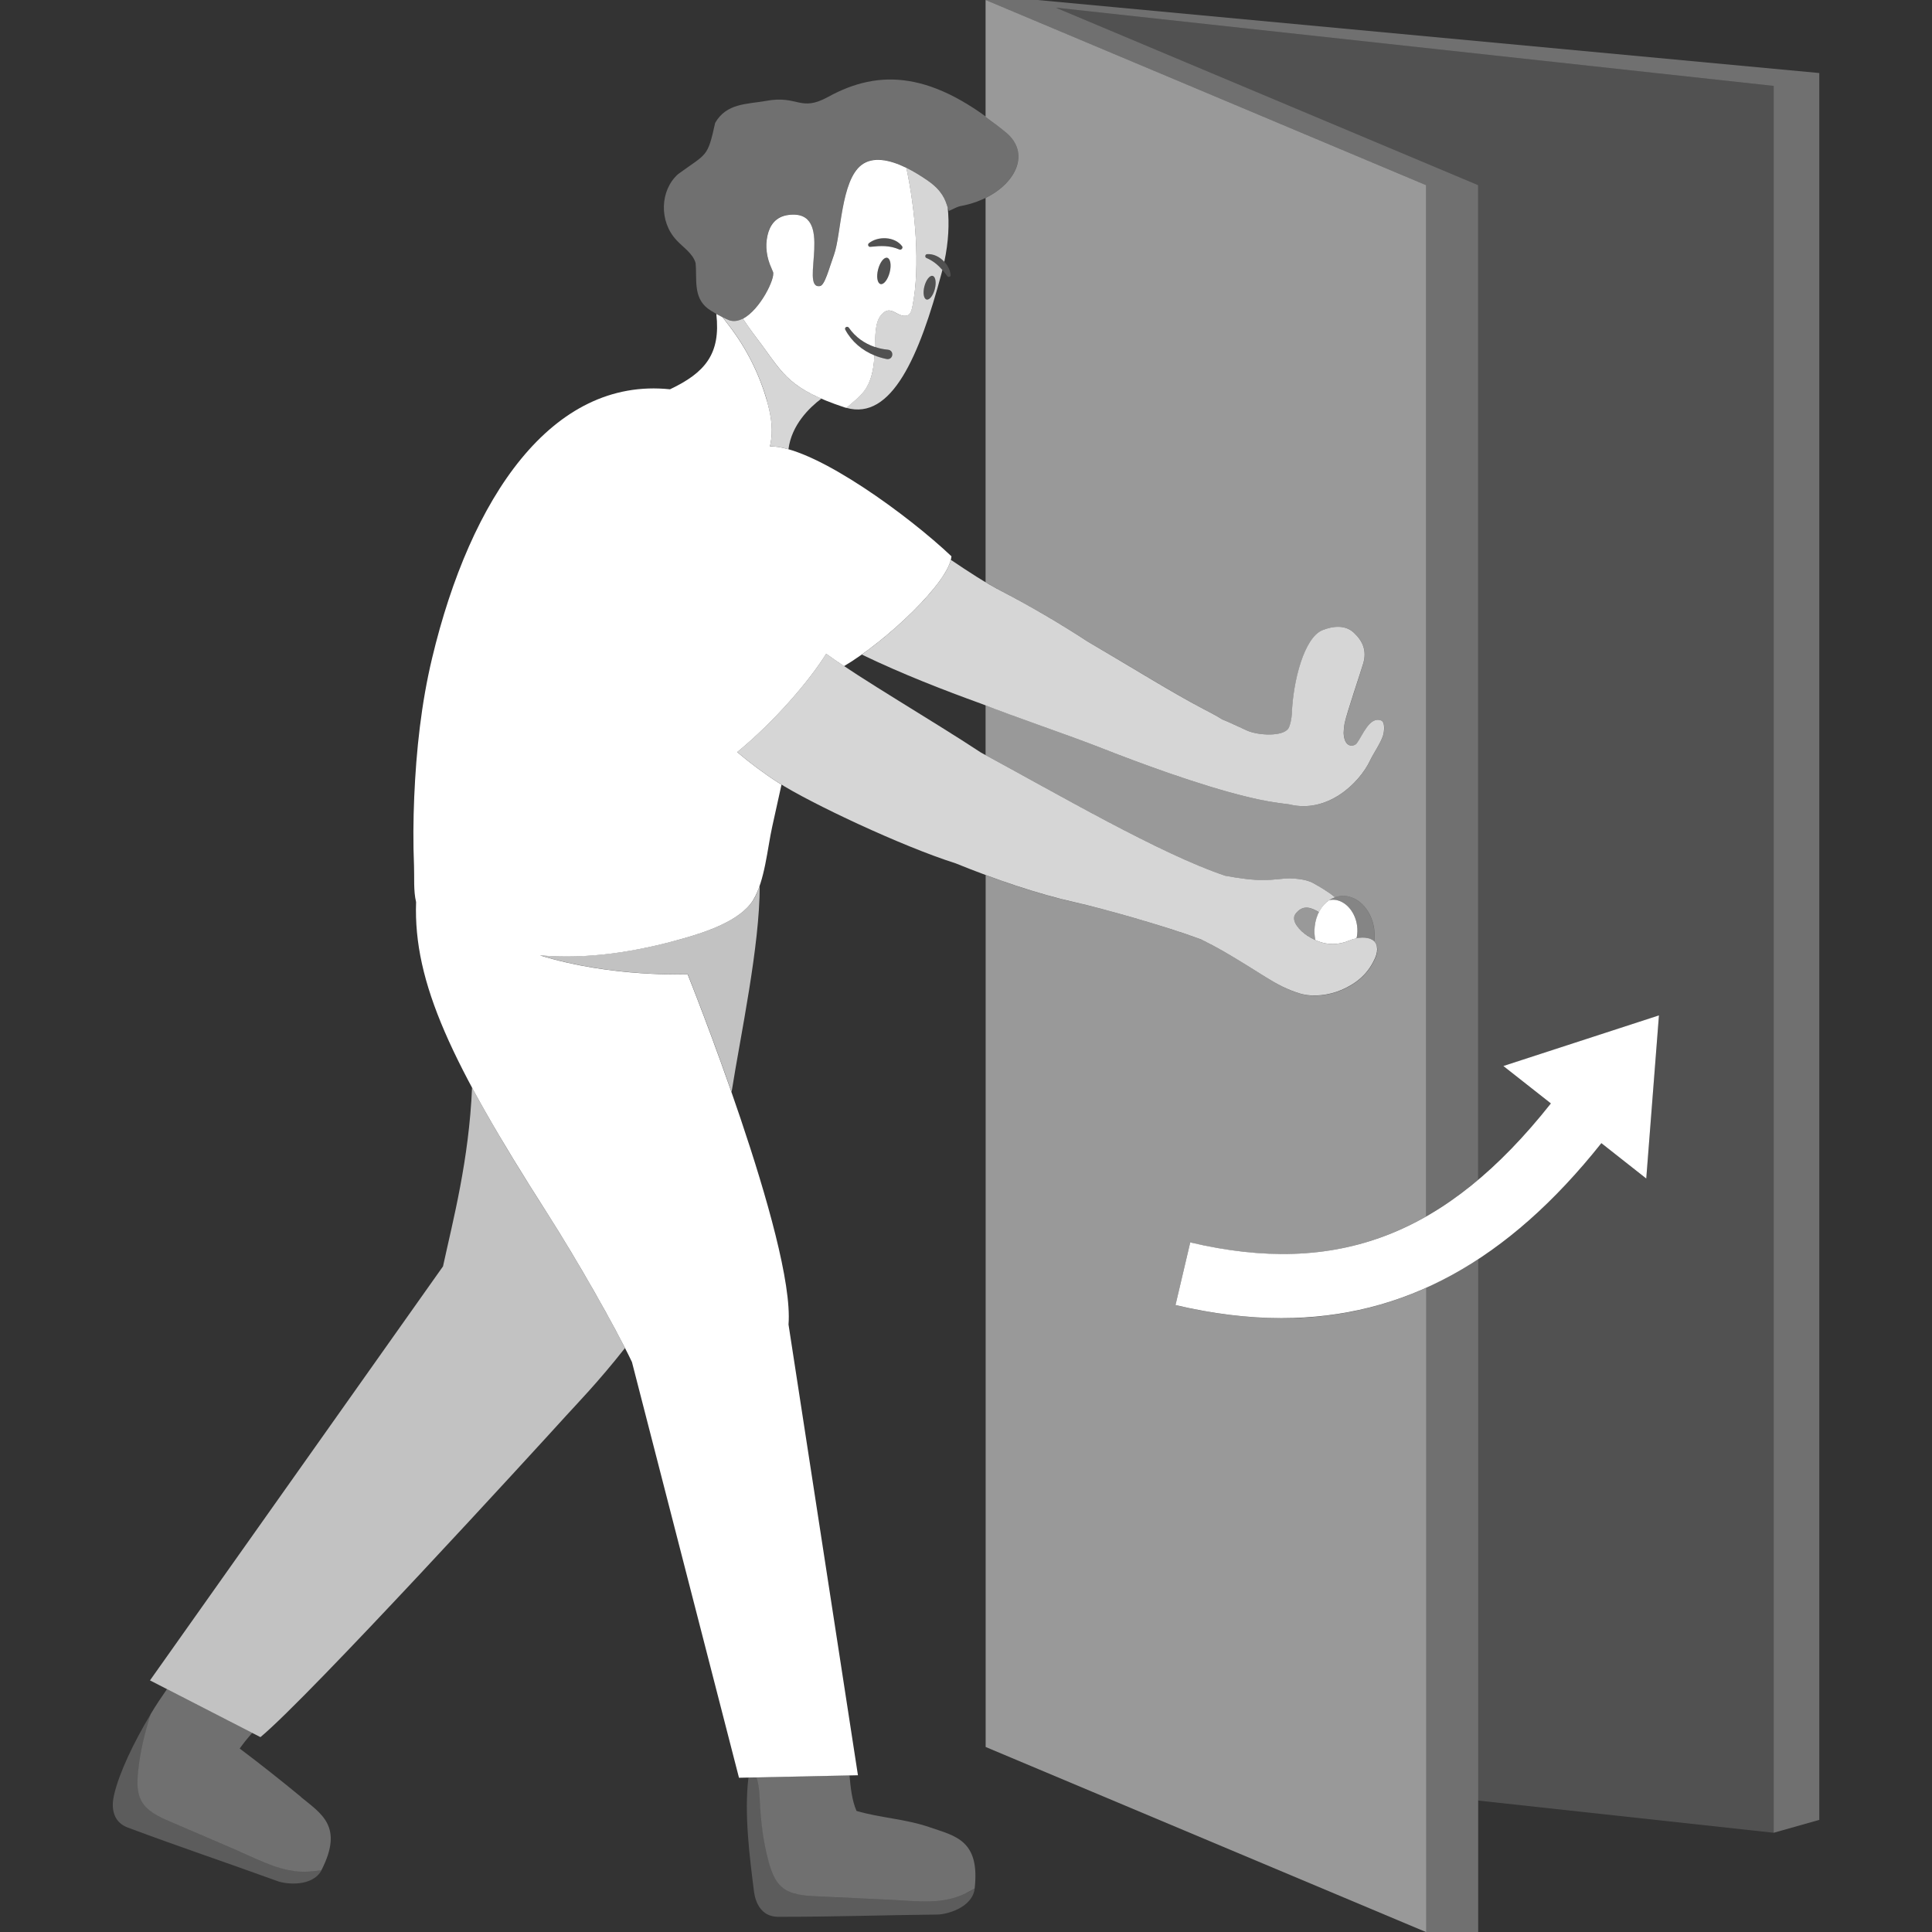 <svg viewBox="0 0 300 300" xmlns="http://www.w3.org/2000/svg"><rect x="0" y="0" width="300" height="300" fill="#333333" stroke="none"/><g fill="#fff"><path d="m 105.03 37.28 c 1.07 1.15 2.57 2.09 2.98 3.56 .25 2.39 -.43 5.29 1.9 7.07 .61 .46 1.92 1.21 3.3 1.8 3.4 1.23 7.29 -6.27 6.82 -7.5 -.08 -.21 -.17 -.42 -.26 -.62 -.74 -1.59 -.98 -3.34 -.61 -5.01 .34 -1.55 1.2 -2.96 3.24 -3.22 7.51 -.99 1.59 11.6 4.91 11.04 .75 -.13 1.38 -2.64 2.19 -4.88 1.12 -3.12 1.07 -11.47 4.26 -13.92 2.49 -1.91 6.65 -.13 10.36 2.48 2.52 1.77 2.75 3.31 3.22 4.68 .87 -.43 1.48 -.7 1.76 -.75 7.37 -1.31 11.79 -7.54 7.11 -11.46 -11.36 -9.53 -19.65 -9.88 -27.61 -5.51 -4.38 2.41 -4.66 -.31 -9.67 .63 -3.06 .53 -6.12 .36 -7.88 3.41 -1.2 5.42 -1.22 4.66 -5.75 7.95 -2.84 2.53 -2.97 7.36 -.27 10.24 z" opacity=".3"/><path d="m 201.33 141.7 c -.14 .16 -.24 .33 -.33 .49 -.1 .34 -.08 .72 .1 1.08 .59 1.22 1.89 2.13 3.15 2.71 -.13 -.68 -.16 -1.39 -.09 -2.11 .09 -.82 .31 -1.57 .64 -2.22 -.04 -.02 -.08 -.05 -.12 -.07 -.88 -.51 -2.19 -1.2 -3.36 .13 z" opacity=".5"/><path d="m 143.85 40.06 c -.27 -.12 -.2 -.55 .08 -.59 1 -.09 1.99 .41 2.7 1.18 .67 -3.13 .79 -5.93 .53 -8.42 -.39 -1.24 -.85 -2.6 -3.04 -4.14 -1.11 -.78 -2.26 -1.48 -3.39 -2.04 1.4 6.54 2.19 15.31 .96 21.44 -.09 .45 -.27 1.32 -.79 1.48 -1.58 .5 -2.54 -1.89 -4.08 -.07 -.56 .66 -.74 1.55 -.84 2.41 -.1 .85 -.13 1.7 -.15 2.56 .65 .22 1.32 .37 2.02 .43 1.08 .1 .85 1.66 -.2 1.45 -.65 -.13 -1.28 -.32 -1.88 -.57 -.02 .33 -.04 .67 -.07 1 -.11 1.18 -.35 2.37 -.86 3.43 -.19 .4 -.41 .78 -.68 1.13 -.75 .99 -1.82 1.75 -2.74 2.59 7.01 2 11.34 -7.94 14.82 -21.03 .03 -.13 .06 -.25 .09 -.38 -.69 -.79 -1.46 -1.43 -2.48 -1.86 z m 1.31 4.82 c -.26 1.01 -.83 1.74 -1.28 1.63 s -.6 -1.03 -.34 -2.04 .83 -1.74 1.28 -1.63 .6 1.03 .34 2.04 z" opacity=".8"/><path d="m 207.62 139.79 c 2 .46 3.4 2.85 3.14 5.34 -.02 .2 -.07 .39 -.11 .58 .73 -.15 1.52 -.17 2.23 .12 .21 .08 .36 .2 .5 .34 .01 -.05 .02 -.1 .02 -.16 .34 -3.17 -1.45 -6.21 -4 -6.8 -1.08 -.25 -2.12 -.02 -2.99 .58 .39 -.08 .8 -.09 1.22 .01 z" opacity=".4"/><path d="m 214.48 111.88 c -1.81 -.71 -2.88 2.3 -3.8 3.54 -.39 .52 -1.94 .84 -2.04 -1.61 .02 -.52 .06 -1.02 .16 -1.52 .3 -1.48 2.51 -7.98 2.9 -9.33 .53 -1.89 -.04 -3.38 -1.48 -4.72 -1.31 -1.22 -3.18 -1.06 -4.84 -.4 -2.88 1.13 -4.6 7.96 -4.78 12.96 -.03 .73 -.26 1.88 -.54 2.31 -.85 1.29 -4.68 1.12 -6.46 .31 -1.24 -.56 -2.51 -1.18 -3.81 -1.71 -.97 -.62 -2.01 -1.14 -3.02 -1.67 -4.58 -2.39 -11.42 -6.64 -17.93 -10.45 -3.81 -2.5 -8.79 -5.45 -13.19 -7.72 -2.67 -1.38 -5.32 -3.13 -8 -4.94 -.91 3.64 -7.93 10.52 -13.83 14.71 6.29 3.04 12.94 5.6 18.49 7.61 5.8 2.28 13.36 4.79 19.14 7.07 4.9 1.93 14.76 5.62 22.21 7.41 2.2 .56 4.42 .93 6.53 1.17 5.89 1.47 10.87 -3.23 12.57 -6.84 .47 -1.01 1.6 -2.63 1.99 -3.81 .21 -.63 .35 -2.13 -.27 -2.37 z" opacity=".8"/><path d="m 212.87 145.82 c -1.16 -.47 -2.54 -.13 -3.48 .27 -1.58 .66 -3.32 .66 -4.86 .01 -1.35 -.56 -2.8 -1.52 -3.43 -2.83 -.17 -.36 -.2 -.73 -.1 -1.08 .08 -.16 .18 -.33 .33 -.49 1.17 -1.33 2.48 -.63 3.36 -.13 .04 .02 .08 .05 .12 .08 .4 -.79 .94 -1.43 1.59 -1.87 .28 -.19 .59 -.33 .9 -.45 -1.08 -.89 -2.33 -1.61 -3.46 -2.24 -.91 -.51 -2.5 -.68 -3.54 -.69 -1.29 0 -2.57 .24 -3.87 .26 -1.72 .04 -4.14 -.29 -6.16 -.67 -9.98 -3.32 -26.04 -12.69 -37.91 -19.11 -7.71 -5.08 -18.67 -11.43 -24.07 -15.37 -2.63 4.22 -7.99 10.48 -13.82 15.27 1.95 1.65 4.06 3.25 6.35 4.72 4.96 3.19 19.26 9.93 27.55 12.55 6.16 2.5 12.75 4.77 18.66 6.08 3.92 .87 13.81 3.63 19.45 5.73 1.18 .58 2.38 1.21 3.73 1.99 2.23 1.29 4.42 2.68 6.45 3.95 1.68 1.05 3.33 1.91 5.23 2.48 2 .59 4.48 .26 6.37 -.55 2.51 -1.07 4.3 -2.64 5.34 -5.16 .41 -1 .38 -2.3 -.74 -2.75 z" opacity=".8"/><path d="m 144.41 283.75 c -3.89 -1.34 -7.58 -1.43 -11.41 -2.55 -.74 -1.71 -.91 -3.63 -1.09 -5.52 l -14.44 .31 c .38 1.09 .46 2.45 .5 3.29 .17 3.37 .5 6.55 1.4 9.85 .39 1.41 .89 2.87 1.98 3.84 1.4 1.24 3.43 1.39 5.3 1.48 3.96 .19 7.92 .38 11.88 .56 3.95 .19 7.94 .81 11.59 -1.1 .47 -.25 .87 -.46 1.22 -.65 0 -.02 .01 -.04 .01 -.06 .83 -7.48 -3.05 -8.11 -6.95 -9.45 z" opacity=".3"/><path d="m 46.76 279.04 c -3.18 -2.62 -6.35 -5.13 -9.54 -7.53 .64 -.9 1.3 -1.7 1.95 -2.43 l -13.24 -6.8 c -.86 1.23 -1.72 2.52 -2.52 3.86 -.94 3.02 -1.68 5.96 -1.98 9.17 -.13 1.46 -.18 3 .51 4.29 .88 1.65 2.72 2.5 4.44 3.24 3.65 1.56 7.29 3.13 10.93 4.69 s 7.15 3.53 11.24 3.03 c .53 -.07 .97 -.13 1.37 -.18 .01 -.02 .02 -.03 .03 -.05 3.4 -6.72 -.02 -8.66 -3.21 -11.28 z" opacity=".3"/><path d="m 119.06 62.14 c .56 1.96 .96 4.01 .7 6.03 -.05 .39 -.12 .78 -.21 1.16 .19 -.01 .38 -.02 .59 0 .7 .05 1.47 .2 2.29 .43 .48 -3.79 3.27 -6.48 5.11 -7.86 -5.26 -2.28 -6.46 -4.53 -9.2 -8.27 -1 -1.36 -2.01 -2.66 -2.93 -4.07 l -.08 -.07 c -.7 .35 -1.41 .48 -2.11 .23 -.34 -.14 -.68 -.3 -1 -.46 .34 .46 .7 .92 1.05 1.37 2.63 3.43 4.61 7.36 5.81 11.51 z" opacity=".8"/><path d="m 161.11 0 h -8.08 l 68.41 28.75 v 160.14 c 2.75 -1.57 5.44 -3.46 8.08 -5.69 v -154.45 l -65.58 -27.56 111.48 12.15 v 271.25 l 7.08 -2 v -271.25 z" opacity=".3"/><path d="m 221.45 199.96 v 100.04 h 8.08 v -104.48 c -2.63 1.72 -5.32 3.2 -8.08 4.43 z" opacity=".3"/><path d="m 199.01 204.69 c -5.27 0 -10.75 -.68 -16.48 -2.03 l 2.29 -9.73 c 14.01 3.3 25.83 2.12 36.62 -4.04 v -160.14 l -68.4 -28.75 v 18.11 c 1.03 .75 2.09 1.55 3.18 2.46 3.76 3.15 1.63 7.8 -3.18 10.17 v 59.66 c .87 .52 1.75 1.02 2.62 1.47 4.4 2.27 9.38 5.22 13.19 7.72 6.51 3.8 13.35 8.05 17.93 10.45 1.01 .53 2.06 1.05 3.02 1.67 1.3 .54 2.57 1.15 3.81 1.71 1.78 .81 5.61 .98 6.46 -.31 .28 -.43 .51 -1.57 .54 -2.31 .18 -5 1.9 -11.83 4.78 -12.96 1.67 -.66 3.53 -.82 4.84 .4 1.44 1.34 2.01 2.83 1.48 4.72 -.38 1.36 -2.59 7.86 -2.9 9.33 -.1 .5 -.15 1 -.16 1.52 .1 2.45 1.66 2.13 2.04 1.61 .92 -1.24 1.98 -4.25 3.8 -3.54 .62 .24 .49 1.74 .27 2.37 -.39 1.18 -1.52 2.79 -1.99 3.81 -1.7 3.62 -6.68 8.31 -12.57 6.84 -2.11 -.24 -4.34 -.61 -6.53 -1.17 -7.45 -1.79 -17.31 -5.48 -22.21 -7.41 -5.55 -2.19 -12.72 -4.59 -18.42 -6.8 v 7.73 c 11.81 6.41 27.46 15.5 37.25 18.75 2.01 .38 4.44 .7 6.16 .67 1.29 -.03 2.57 -.27 3.87 -.26 1.04 0 2.63 .17 3.54 .69 1.12 .63 2.37 1.35 3.45 2.23 .66 -.24 1.37 -.29 2.1 -.12 2.55 .59 4.34 3.64 4 6.8 -.01 .05 -.02 .1 -.02 .16 .61 .59 .58 1.61 .24 2.42 -1.05 2.52 -2.84 4.09 -5.34 5.16 -1.89 .81 -4.36 1.14 -6.37 .55 -1.9 -.56 -3.55 -1.43 -5.23 -2.48 -2.03 -1.27 -4.22 -2.67 -6.45 -3.95 -1.35 -.78 -2.55 -1.41 -3.73 -1.99 -5.63 -2.1 -15.52 -4.87 -19.45 -5.73 -4.44 -.98 -9.27 -2.51 -14.01 -4.27 v 135.39 l 68.41 28.75 v -100.04 c -7.04 3.15 -14.48 4.73 -22.43 4.73 z" opacity=".5"/><path d="m 37.32 287.53 c -3.65 -1.56 -7.29 -3.13 -10.93 -4.69 -1.72 -.74 -3.56 -1.59 -4.44 -3.24 -.69 -1.29 -.65 -2.84 -.51 -4.29 .3 -3.21 1.04 -6.14 1.98 -9.17 -2.67 4.41 -4.9 9.15 -5.67 12.42 -.13 .55 -1.08 4.04 2.11 5.23 8.29 3.1 14.94 5.3 23.26 8.32 1.31 .48 5.42 .93 6.83 -1.74 -.4 .05 -.84 .12 -1.37 .18 -4.09 .51 -7.61 -1.47 -11.24 -3.03 z" opacity=".2"/><path d="m 150.13 293.91 c -3.65 1.91 -7.64 1.29 -11.59 1.1 -3.96 -.19 -7.92 -.38 -11.88 -.56 -1.87 -.09 -3.89 -.24 -5.3 -1.48 -1.1 -.97 -1.6 -2.43 -1.98 -3.84 -.9 -3.3 -1.22 -6.48 -1.4 -9.85 -.04 -.84 -.12 -2.19 -.5 -3.29 l -1.26 .03 c -.7 5.65 .23 12.71 .83 17.46 .07 .56 .4 4.16 3.81 4.16 8.85 .01 15.85 -.26 24.7 -.35 1.39 -.01 5.4 -1.02 5.79 -4.02 -.36 .19 -.75 .4 -1.22 .65 z" opacity=".2"/><path d="m 143.93 39.48 c -.29 .04 -.35 .47 -.08 .59 1.42 .59 2.35 1.59 3.26 2.82 .15 .22 .52 .09 .51 -.18 -.16 -1.72 -1.92 -3.39 -3.68 -3.23 z" opacity=".15"/><path d="m 134.9 37.77 c -.23 .18 -.07 .58 .22 .55 1.66 -.16 2.99 -.25 4.54 .42 .3 .11 .59 -.27 .4 -.53 -1.16 -1.51 -3.74 -1.58 -5.16 -.45 z" opacity=".15"/><path d="m 144.82 42.84 c -.45 -.11 -1.02 .61 -1.28 1.63 -.26 1.01 -.11 1.93 .34 2.04 s 1.02 -.61 1.28 -1.63 .11 -1.93 -.34 -2.04 z" opacity=".15"/><path d="m 138.15 42.3 c .29 -1.13 .12 -2.14 -.38 -2.27 s -1.14 .68 -1.42 1.81 -.12 2.14 .38 2.27 1.14 -.68 1.42 -1.81 z" opacity=".15"/><path d="m 137.84 54.31 c -2.43 -.22 -4.66 -1.39 -6.05 -3.41 -.23 -.33 -.74 -.04 -.55 .32 1.32 2.45 3.7 4 6.4 4.54 1.04 .21 1.27 -1.35 .2 -1.45 z" opacity=".15"/><path d="m 163.94 1.19 l 65.58 27.56 v 154.45 c 3.84 -3.24 7.59 -7.18 11.29 -11.86 l -7.37 -5.8 24.16 -7.86 -1.97 25.33 -6.97 -5.49 c -6.07 7.64 -12.43 13.61 -19.14 18.01 v 84.06 l 45.9 5 v -271.25 z" opacity=".15"/><path d="m 131.12 63.25 c .1 .03 .2 .06 .31 .09 .92 -.84 1.99 -1.6 2.74 -2.59 .27 -.35 .49 -.73 .68 -1.13 .5 -1.06 .74 -2.25 .86 -3.43 .03 -.33 .05 -.66 .07 -1 -1.9 -.78 -3.52 -2.12 -4.52 -3.98 -.2 -.36 .32 -.65 .55 -.32 1 1.45 2.42 2.45 4.03 2.99 .03 -.85 .06 -1.71 .15 -2.56 .1 -.86 .28 -1.75 .84 -2.41 1.54 -1.83 2.5 .56 4.08 .07 .53 -.17 .7 -1.03 .79 -1.48 1.22 -6.13 .44 -14.91 -.96 -21.44 -2.66 -1.3 -5.22 -1.78 -6.97 -.44 -3.2 2.44 -3.14 10.8 -4.26 13.92 -.81 2.24 -1.43 4.76 -2.19 4.88 -3.32 .56 2.6 -12.02 -4.91 -11.04 -2.04 .27 -2.9 1.68 -3.24 3.22 -.37 1.66 -.12 3.41 .61 5.01 .09 .2 .18 .41 .26 .62 .37 .97 -2 5.87 -4.68 7.26 .94 1.45 1.97 2.77 2.99 4.15 3.29 4.47 4.33 6.81 12.79 9.62 z m 7.03 -20.95 c -.29 1.13 -.93 1.94 -1.42 1.81 -.5 -.13 -.67 -1.14 -.38 -2.27 s .93 -1.94 1.42 -1.81 c .5 .13 .67 1.14 .38 2.27 z m -3.24 -4.53 c 1.42 -1.14 4 -1.07 5.16 .45 .2 .26 -.1 .64 -.4 .53 -1.55 -.67 -2.88 -.59 -4.54 -.42 -.29 .03 -.45 -.37 -.22 -.55 z"/><path d="m 204.53 146.1 c 1.54 .65 3.28 .65 4.86 -.01 .36 -.15 .79 -.29 1.25 -.39 .04 -.19 .09 -.38 .11 -.58 .27 -2.48 -1.14 -4.87 -3.14 -5.34 -.42 -.1 -.82 -.08 -1.22 -.01 -1.18 .8 -2.04 2.26 -2.24 4.09 -.08 .72 -.04 1.43 .09 2.11 .09 .04 .18 .09 .27 .12 z"/><path d="m 119.55 69.33 c .09 -.38 .16 -.77 .21 -1.16 .26 -2.02 -.13 -4.07 -.7 -6.03 -1.2 -4.16 -3.18 -8.08 -5.81 -11.51 -.35 -.46 -.71 -.91 -1.05 -1.37 -.34 -.17 -.67 -.34 -.97 -.51 .71 6.24 -1.78 9.13 -7.19 11.7 -18.34 -1.92 -30.98 16.8 -36.94 41.73 -1.69 7.06 -2.47 14.35 -2.78 21.59 -.15 3.57 -.18 7.15 -.03 10.72 .07 1.66 -.11 3.82 .32 5.58 -.44 12.55 5.54 25.11 20.29 48.21 4.69 7.34 10.58 17.66 13.23 23.22 l 16.62 64.55 18.47 -.39 -10.78 -69.99 c 1.01 -12.82 -15.67 -54.39 -15.67 -54.39 s -11.76 .54 -22.93 -2.93 c 7.36 .64 14.91 -.52 22.31 -2.64 3.37 -.96 8.84 -2.73 10.8 -5.95 1.83 -3.01 2.21 -8.06 2.97 -11.45 .48 -2.15 .96 -4.31 1.43 -6.47 -.18 -.11 -.37 -.23 -.53 -.33 -2.29 -1.47 -4.4 -3.07 -6.35 -4.72 5.83 -4.79 11.19 -11.05 13.82 -15.27 .81 .59 1.74 1.23 2.77 1.92 6.5 -3.84 16.38 -13.07 16.68 -17.06 -6.65 -6.3 -20.7 -16.58 -27.62 -17.05 -.21 -.01 -.4 -.01 -.59 0 z"/><path d="m 240.82 171.34 c -16.22 20.49 -33.21 26.95 -56 21.58 l -2.29 9.73 c 5.74 1.35 11.22 2.03 16.48 2.03 18.99 0 35.11 -8.88 49.65 -27.17 l 6.97 5.49 1.97 -25.33 -24.16 7.86 7.37 5.8 z"/><path d="m 116.97 139.75 c -1.97 3.22 -7.44 4.99 -10.8 5.95 -7.41 2.11 -14.95 3.27 -22.31 2.64 11.16 3.46 22.93 2.93 22.93 2.93 s 3.26 8.13 6.81 18.3 c 1.42 -8.96 4.37 -22.61 4.37 -32.03 -.28 .81 -.6 1.57 -1 2.22 z" opacity=".7"/><path d="m 73.3 168.87 c -.48 11.3 -2.96 20.63 -4.51 27.77 l -45.5 64.29 17.15 8.81 c 7.59 -6.29 42.58 -44.52 47.54 -49.99 1.28 -1.42 4.94 -5.17 9.07 -10.43 -2.96 -5.8 -8.03 -14.58 -12.16 -21.05 -4.76 -7.44 -8.59 -13.79 -11.6 -19.4 z" opacity=".7"/></g></svg>
